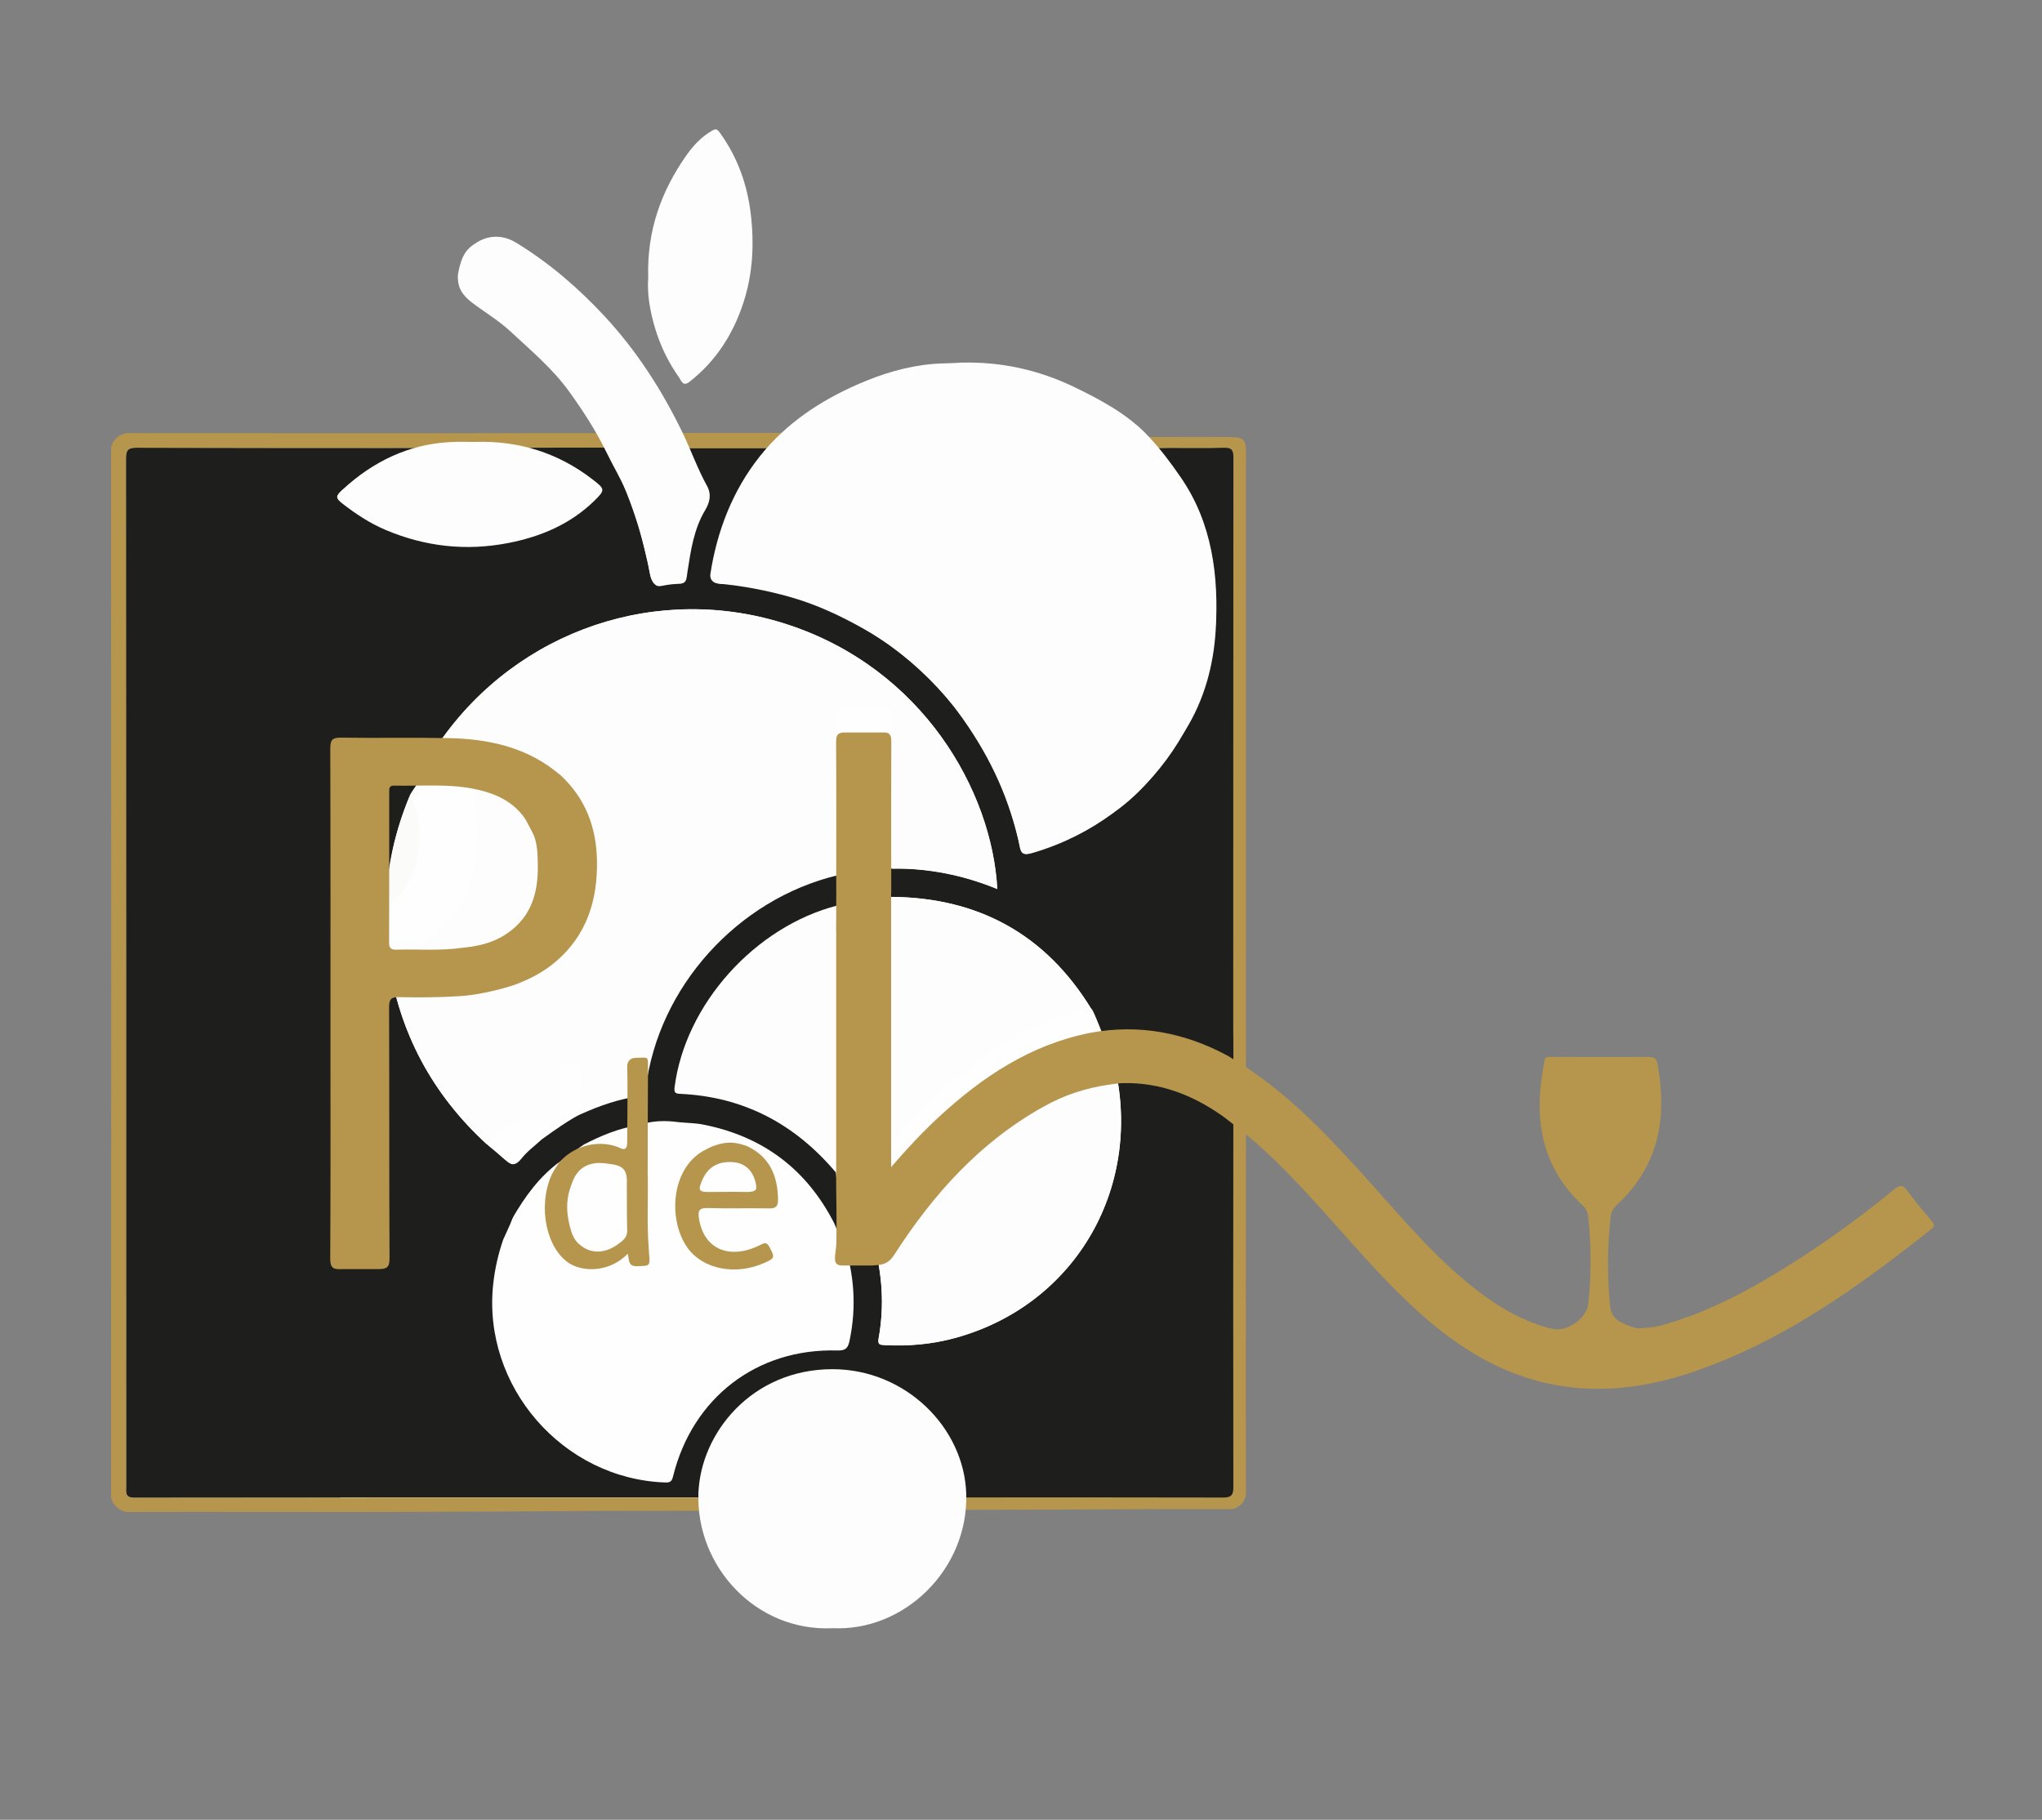 <?xml version="1.0" encoding="UTF-8"?> <svg xmlns="http://www.w3.org/2000/svg" viewBox="0 0 333.3 297"><rect x="0" y="0" width="333.3" height="297" fill="#808080" stroke="none"/><defs><style> .cls-1 { fill: #fbfbfa; } .cls-1, .cls-2, .cls-3, .cls-4, .cls-5, .cls-6, .cls-7, .cls-8 { fill-rule: evenodd; } .cls-2 { fill: #fefdfd; } .cls-3 { fill: #fdfdfd; } .cls-4 { fill: #fdfdfc; } .cls-5 { fill: #1e1e1b; } .cls-6, .cls-9 { fill: #fefefe; } .cls-7 { fill: #1e1e1c; } .cls-8 { fill: #b6954d; } </style></defs><g id="glas"><path class="cls-8" d="m253.28,216.87c2.39.61,5.68-1.62,5.95-4.05.53-4.7.51-9.41.01-14.11-.08-.78-.32-1.42-.92-1.98-6.5-6.06-7.97-13.63-6.49-22.04.45-2.54-.03-2.19,2.73-2.19,4.82-.01,9.63.03,14.45,0,.87,0,1.35.15,1.53,1.13,1.64,8.84.21,16.77-6.72,23.1-.71.64-.88,1.44-.97,2.28-.5,4.7-.53,9.4-.04,14.11.13,1.26.65,2.1,1.8,2.7,1.84.96,3.56,1.36,5.71.75,8.36-2.33-11.61,10.85-20.69,8-7.2-2.26-.84-8.84,3.66-7.7Z"></path></g><g id="Laag_1" data-name="Laag 1"><g><rect class="cls-9" x="55.21" y="73.41" width="144.59" height="68.87"></rect><polygon class="cls-6" points="54.86 109.36 195.46 108.65 196.16 245.64 197.37 245.83 55.56 246.3 54.86 109.36"></polygon><path class="cls-8" d="m201.26,168.11c.1-.31,0-.62,0-.91.01-30.81,0-61.62.03-92.42,0-1.2-.24-1.66-1.55-1.62-3.06.1-6.12.02-9.18.04-.24,0-.49-.04-.73-.03-.06,0-1.15.06-1.78,0-1.97-.18-5.19-.71-5.47-1.05-.06-.39,1.44-.81,3.2-.8,4.29.01,4.04.01,4.29.01,3.61-.02,6.71-.02,10.33,0,2.45.01,2.97.17,2.97,2.48,0,31.22,0,107.83,0,108.31,0,20.54-.05,40.96,0,61.51,0,1.47-1.2,2.67-2.63,2.67-13.97-.06-27.86.11-41.82.12-.08,0,.16,0-1.16,0h-.25s-14.89-.31-14.92-.35c-.25-.25,14.61-1.04,14.5-1.8,14.15,0,28.3-.02,42.45.02,1.33,0,1.77-.27,1.77-1.71-.05-20.59-.04-41.19,0-61.78,0-.47-.07-.86-.21-1.21-.2-.49.12-11.34.16-11.48Z"></path><path class="cls-7" d="m125.18,73.16c-3.94,5.08-6.9,10.65-8.29,16.97-.32,1.46-1.13,3.24-.6,4.36.6,1.28,2.69.64,4.12.84,22.8,3.15,41.22,20.12,46.02,42.61.35,1.64.89,1.62,2.26,1.22,19.08-5.61,31.61-24.08,29.57-43.72-.85-8.17-5.57-15.78-10.73-22.2-.03-.04,2.58-.11,3.06-.12,3.06-.01,6.12.06,9.18-.04,1.31-.04,1.55.42,1.55,1.62-.03,30.85-.02,61.7-.03,92.54,0,.41.14,13.83-.13,13.68-6.56-3.43-11.46-7.77-18.82-6.65-.4.06-3.82-9.72-4.22-9.64-7.42-12.11-18.49-18.26-33.03-18.26,0-1.53.1-3.07.1-4.6,5.92-.16,12.09,1.05,17.6,3.32-.87-16.03-12.17-35.91-34.18-43.15-21.07-6.93-44.02.8-56.81,19.13-.31.01-.58-.05-.84-.25-5.11-3.86-10.22,36.1-7.56,35.69,1.75,11.98,7.13,22.03,16.04,30.21.32.33,1.17.95,3,2.58.64.57.39.3,1.39.97,1.54,1.02.38,4.65.18,7.21-.08,1.13-1.4,3.74-1.87,4.81-.82,2.37-1.37,4.8-1.64,7.3-1.79,16.62,11.31,31.75,28.04,32.36.76.03,1.1-.1,1.31-.96,3.17-12.87,13.7-20.97,26.84-20.58,1.45.04,1.75-.52,1.99-1.66,1.14-5.48.76-10.86-1-16.15,1.62,0,3.25,0,4.87,0,1.46,5.19,1.83,10.46.87,15.77-.19,1.08.17,1.11.99,1.15,3.89.2,7.71-.14,11.47-1.16,19.83-5.41,31.01-24.99,25.85-45.27.56-.29,1.17-.25,1.77-.27,6.17-.13,11.56,2.01,16.51,5.56.91.65,1.3,1.32,1.3,2.46-.03,20.62-.04,41.24,0,61.86,0,1.44-.44,1.71-1.77,1.71-14.15-.04-28.3-.02-42.45-.02-.7-4.66-2.33-8.93-5.65-12.37-6.23-6.46-13.8-8.68-22.37-6.02-8.63,2.68-13.56,8.86-15.06,17.77-.03.2.28.45.25.65-.15,0-.65-.04-.8-.04-30.5,0-61,0-91.5.04-1.58,0-1.36-.86-1.36-1.8,0-55.94,0-111.87-.03-167.81,0-1.36.33-1.76,1.73-1.75,14.7.05,29.4.03,44.1.04.53,0,2.67-.15,3.14.29-4.41,1.22-9.91,3.26-13.33,6.32-1.33,1.19-1.34,1.21.05,2.34,4.93,4.02,10.66,6.09,16.93,6.59,8.99.72,17.04-1.61,23.82-7.78.78-.71.83-1.1-.01-1.81-3.12-2.6-6.64-4.42-10.54-5.56.01-.11-1.1-.34-1.08-.45,4.07,0,9.33-.02,13.4-.03,3.59,6.54,5.96,13.51,7.36,20.81.21,1.07.52,1.38,1.62,1.29,3.58-.3,3.55-.26,4.15-3.82.56-3.36,1.53-6.62,2.91-9.74.3-.69.34-1.29.06-1.99-.84-2.14-1.63-4.29-2.44-6.44,4.25,0,8.49,0,12.74,0Z"></path><path class="cls-8" d="m102.12,73.04c-3.89,0-10.84.02-15,.03-.19,0-.4.07-1.41.07-13.11,0-18.78-.02-19.32-.02-14.7,0-29.4.01-44.1-.04-1.4,0-1.73.39-1.73,1.75.03,55.94.03,111.87.03,167.81,0,.95-.22,1.81,1.36,1.8,30.5-.05,61-.04,91.5-.04.15,0,.74,0,.89,0,.16.78,3.82,1.65,3.42,2.02-.3.28-5.01.14-5.41.14-17.96,0-35.88.21-53.84.21-12.54,0-25.08-.04-37.62,0-1.24,0-2.76-1.25-2.76-2.66.04-56.93.03-113.87,0-170.8,0-1.29,1.45-2.63,2.66-2.62,25.33.03,54.26.02,79.59,0,1.02,0,1.55,1.23,1.72,2.39Z"></path><path class="cls-8" d="m128.19,73.16c-4.25,0-14.04,0-18.28,0-.65-.87-5.09-2.51,3.06-2.51h17.53c-.09.73-1.89,2.14-2.31,2.51Z"></path><path class="cls-2" d="m145.66,141.79c0-8.21-.03-16.43.01-24.64,0-1.14-.25-1.59-1.48-1.52-2,.11-4.01.1-6.01,0-1.21-.06-1.53.35-1.52,1.52.05,8.01.03,16.03.02,24.04,0,.6-.06,1.2-.09,1.8-16.32,3.92-28.98,18.01-31.01,34.53-.09.71-.19,1.2-1.07,1.31-3.4.43-6.59,1.59-9.69,2.99,0-2.25-.09-4.51.05-6.75.1-1.55-.81-1.33-1.76-1.38-1.09-.06-1.76.03-1.68,1.46.13,2.44,0,4.9.05,7.35.02,1.16-.08,1.7-1.47,1.05-3.31-1.53-6.99-.67-9.44,2.02-.36.4-.59.94-1.14,1.16-8.91-8.18-14.29-18.23-16.04-30.21.31-.37.78-.43,1.19-.58,2.47-.9,4.76-2.11,6.77-3.83,5.04-4.32,6.78-10,6.68-16.4-.09-5.45-1.87-10.21-5.95-13.98-.16-.15-.2-.43-.3-.65,12.78-18.33,35.74-26.06,56.81-19.13,22.01,7.23,33.3,27.12,34.18,43.15-5.51-2.27-11.18-3.48-17.1-3.32Z"></path><path class="cls-3" d="m142.55,202.62c1.46-.11,2.53-.04,3.67-1.82,6.26-9.76,13.9-18.28,24.18-24.03,3.51-1.97,7.23-3.45,11.33-3.66,5.16,20.29-6.02,39.86-25.85,45.27-3.76,1.03-7.58,1.36-11.47,1.16-.82-.04-1.18-.07-.99-1.15.96-5.31.59-10.58-.87-15.77Z"></path><path class="cls-3" d="m178.09,164.65c-9.67,1.93-17.52,7.15-24.62,13.7-2.68,2.47-5.17,5.13-7.81,8.2v-40.16c14.15.16,25.01,6.15,32.43,18.26Z"></path><path class="cls-4" d="m85.72,73.14c.27.09.54.18.81.27,3.9,1.13,7.36,3.06,10.47,5.67.85.71.8,1.09.01,1.81-6.78,6.17-14.83,8.5-23.82,7.78-6.27-.5-12-2.57-16.93-6.59-1.4-1.14-1.39-1.16-.05-2.34,3.42-3.05,23.58-8.03,29.51-6.59Z"></path><path class="cls-3" d="m136.6,147.78c.03.45.09.9.09,1.35,0,13.55,0,27.09,0,40.64,0,.5-.06,1-.09,1.5-6.66-7.9-15.05-12.38-25.46-12.83-.78-.03-.97-.25-.86-1.09,1.74-13.58,12.9-26.14,26.33-29.57Z"></path><path class="cls-7" d="m136.69,147.78c-13.42,3.43-24.84,16.08-26.58,29.65-.11.84.08,1.05.86,1.09,10.41.46,18.8,4.93,25.46,12.83.35,2.96.47,6.53.24,9.49-.02-.09-.5-1.18-.52-1.22-4.51-8.81-11.65-14.17-21.37-16.08-1.3-.26-2.65-.26-3.98-.39-2.21-.31-4.4-.26-6.54.48-3.19.48-6.1,1.69-8.93,3.15-.23.12-3.85,2.75-4.08,2.87,0-1.74-2.87-1.92-2.87-3.66,5.26-3.82,6.48-4.17,6.58-4.22,3.01-1.34,6.09-2.43,9.38-2.85.88-.11.99-.6,1.07-1.31,2.03-16.52,14.96-30.83,31.27-34.75.35,1.6.29,3.33,0,4.92Z"></path><path class="cls-8" d="m116.12,187.16c2.02-.77,3.39-.97,5.74-.14,3.73,1.72,5.08,4.83,5.13,8.73.02,1.09-.3,1.49-1.45,1.47-3.36-.07-6.72.05-10.07-.06-1.41-.04-1.56.51-1.39,1.67.76,4.99,4.89,6.85,9.91,4.41.65-.32,1.11-.69,1.62.31.87,1.7.91,1.77-.87,2.57-4.61,2.06-9.9,1.07-12.45-2.37-3.22-4.35-2.93-12.83,2.52-15.93.12-.07.8-.43,1.31-.66Zm2.47,7.36c1.2,0,1.19-.02,3.5.02,1.55-.05,1.45-.57,1.24-1.52-.44-2-1.78-3.22-3.69-3.35-2.59-.19-4.31.94-5.19,3.35-.37,1-.48,1.51,1,1.52,1.51.01,2.09-.02,3.14-.02Z"></path><path class="cls-8" d="m105.71,191c.13,4.25-.16,8.51.18,12.76.02.25.03.5.05.75.18,2.18.18,2.08-1.99,2.14-1.42.04-1.24-.96-1.48-2.03-2.83,2.9-6.93,3.08-9.43,1.64-3.82-2.36-5.27-9.14-3.1-14.3.17-.41,1.08-2.03,1.52-2.44,2.45-2.69,6.6-3.63,9.9-2.1.95.45,1.01-.52,1.01-.97,0-2.45.12-9.85,0-12.3q0-1.54,1.59-1.51c1.81-.02,1.81-.31,1.81,1.45,0,2.91-.04,9.42-.05,11.67,0,1.74,0,3.49,0,5.23Zm-11.2,12.03c1.79,1.65,4.18,1.63,6.35.04.75-.55,1.54-1.07,1.51-2.23-.06-2.44-.04-4.89-.06-7.33.13-2.59-.47-3.3-3.03-3.58-2.97-.51-5.1.52-5.97,3.34-1.07,2.57-.86,5.15-.06,7.73.22.7.57,1.4,1.24,2.03Z"></path><path class="cls-5" d="m62.91,147.55c-1.92,1.78-4.39,2.01-6.79,2.36-3.58.52-2.08-26.83,2.42-25.81,3.04.69,8.47-.43,10.36,2.22.29.41-2.1,3.2-2.08,3.73-2.32,5.61-3.62,11.44-3.9,17.51Z"></path><path class="cls-1" d="m62.91,147.55c.28-6.06,1.58-11.9,3.9-17.51,1.45,1.74,1.5,3.88,1.56,5.95.11,4.18-.67,8.09-4.15,10.93-.38.31-.75.68-1.31.62Z"></path><path class="cls-7" d="m88.39,185.98c2.56.27,3.45,1.04,3.03,3.58-3.36,2.44-5.73,5.72-7.78,9.26-.75-.35-1.05-1.07-1.27-1.77-.81-2.57-1.02-5.16.06-7.73,1,.98,1.77.94,2.71-.26.91-1.16,2.16-2.06,3.26-3.08Z"></path><path class="cls-8" d="m91.49,126.52c4.08,3.77,5.86,8.53,5.95,13.98.1,6.4-1.64,12.08-6.68,16.4-2,1.72-4.3,2.93-6.77,3.83-.42.15-4.98,1.65-9.18,1.86-3.21.2-6.42.22-9.62.15-1.3-.03-1.69.29-1.68,1.65.05,13.64,0,27.29.07,40.93,0,1.46-.35,1.8-1.82,1.81-2.59.01-3.47.01-6.02,0-1.41.09-1.85-.26-1.84-1.77.07-11.14.04-22.27.04-33.41,0-16.6.02-33.21-.03-49.81,0-1.35.31-1.77,1.72-1.75,5.82.09,11.64-.04,17.46.07,6.21.12,12.16,1.29,17.27,5.16.26.2.97.75,1.14.9Zm-5.88,6.96c-1.89-2.65-4.63-3.92-7.67-4.61-4.49-1.02-9.07-.55-13.62-.65-.86-.02-.79.55-.79,1.11,0,8.16.01,16.32-.02,24.49,0,.94.31,1.2,1.21,1.17,3.6-.09,7.22.21,10.8-.31,3.64-.34,6.07-1.31,8.11-2.98,3.48-2.85,4.26-6.75,4.15-10.93-.05-1.71-.09-3.46-.92-5-.18-.33-.96-1.88-1.25-2.29Z"></path></g></g><g id="L"><path class="cls-8" d="m145.45,145.72c0,1.53,0,3.07,0,4.6,0,13.25,0,26.51,0,40.16,2.65-3.07,5.14-5.73,7.81-8.2,7.1-6.55,14.95-11.77,24.62-13.7,8.01-1.51,15.53-.06,22.61,3.78.09.05,2.62,1.64,3.4,2.16,7.43,5.01,13.48,11.51,19.43,18.12,5.67,6.3,11.09,12.84,17.87,18.04,3.65,2.8,7.59,5.05,12.09,6.19,2.39.61,15.46.13,17.62-.47,8.36-2.33,15.3-6.18,22.54-10.81,5.46-3.49,10.67-7.33,15.67-11.43.91-.74,1.43-.91,2.2.17,1.22,1.71,2.62,3.3,3.96,4.92.4.48.64.81,0,1.32-11.98,9.5-24.34,18.4-39.02,23.37-8.83,2.98-17.79,3.84-26.87.98-7.2-2.26-13.18-6.49-18.64-11.53-5.43-5.01-10.19-10.66-15.13-16.13-3.87-4.28-7.81-8.49-12.28-12.17-.26-.21-3-2.37-3.53-2.76-4.94-3.55-10.34-5.69-16.51-5.56-.6.01-1.01.11-1.79.18-4.38.61-7.8,1.77-11.31,3.74-10.28,5.76-17.92,14.28-24.18,24.03-1.14,1.78-2.21,1.7-3.67,1.82-1.63,0-3.25,0-4.87,0-1.87,0-.98-1.78-.96-3.72.09-3.08-.03-8.64-.03-9.14,0-13.55,0-27.09,0-40.64,0-.45.02-.96-.01-1.41.01-2.29.04-2.24.02-4.75.03-.6,0-1.18,0-1.78,0-8.01.03-16.03-.02-24.04,0-1.18.31-1.52,1.52-1.52q3.43,0,6.01,0c1.23-.06,1.48.38,1.48,1.52-.04,8.21-.02,16.43-.01,24.64Z"></path></g><g id="Laag_3" data-name="Laag 3"><g><path class="cls-2" d="m157.02,59.18c6.49-.15,12.52,1.22,18.18,3.92,4.3,2.06,8.83,4.48,12.17,8.02,2.04,2.16,3.65,4.31,5.33,6.75,5.17,7.46,6.25,16.15,5.73,24.95-.35,5.87-1.91,11.54-5.06,16.52-3.37,5.33-7.18,10.62-12.71,13.96-3.77,2.28-8.29,4.79-12.56,5.97-1.63.45-1.53-.59-1.89-2.21-1.84-7.75-5.03-14.27-9.84-20.86-3.98-5.46-9.3-10.09-15.21-13.46-3.86-2.2-7.9-4.09-12.21-5.31-3.83-1.08-7.72-1.82-11.68-2.18-1-.09-1.44-.78-1.32-1.57,1.08-7.02,3.64-13.65,8.09-19.23,4.27-5.35,9.8-9.04,16.08-11.77,3.85-1.68,7.87-2.91,12.14-3.28,1.65-.14,3.29-.09,4.75-.23Z"></path><path class="cls-2" d="m135.87,265.74c-12.52.57-22.29-10.11-21.87-22.03.35-9.85,8.74-20.24,21.87-20.25,11.94,0,21.5,9.54,21.84,20.31.39,12.3-10.07,22.54-21.84,21.96Z"></path><path class="cls-2" d="m74.75,44.75c.58-3.11,1.35-4.17,3.22-5.27,2.02-1.18,4.24-1.11,6.3.14,5.39,3.3,10.13,7.38,14.42,12,5.26,5.67,9.37,12.08,12.74,19.04,1.38,2.86,2.43,5.86,3.97,8.64.77,1.4.45,2.71-.3,3.96-1.86,3.1-2.35,6.61-2.89,10.07-.2,1.31-.05,1.98-1.71,1.97-2.64.11-2.94.8-3.75-.06-.66-.7-.75-2.21-1-3.29-.93-3.97-1.75-7.8-3.41-11.52-1.01-2.28-2.3-4.44-3.39-6.69-1.67-3.42-3.72-6.58-5.93-9.67-2.72-3.82-6.28-6.79-9.67-9.95-1.91-1.78-4.15-3.11-6.22-4.67-1.63-1.23-2.54-2.5-2.38-4.71Z"></path><path class="cls-2" d="m77.59,72.12c7.06-.21,13.48,1.75,19.15,6.14,2.02,1.56,2.07,1.7.28,3.46-3.95,3.86-8.8,5.88-14.04,6.9-6.89,1.34-13.59.62-20.13-2.17-2.54-1.09-4.77-2.57-6.92-4.23-1.32-1.02-1.09-1.31.05-2.36,4.91-4.56,10.75-7.3,17.17-7.69,1.94-.12,2.96-.04,4.44-.04Z"></path><path class="cls-2" d="m105.8,45.22c-.21-7.59,2.13-14.04,6.25-19.89,1.13-1.61,2.5-3.06,4.26-4.05.64-.36.88-.06,1.25.46,2.82,3.95,4.4,8.33,4.98,13.15.59,4.96.34,9.82-1.22,14.57-1.68,5.13-4.49,9.5-8.79,12.86-1.07.83-1.33-.2-1.64-.64-1.71-2.4-3.01-5.03-3.88-7.83-.9-2.91-1.43-5.9-1.2-8.63Z"></path></g></g></svg> 